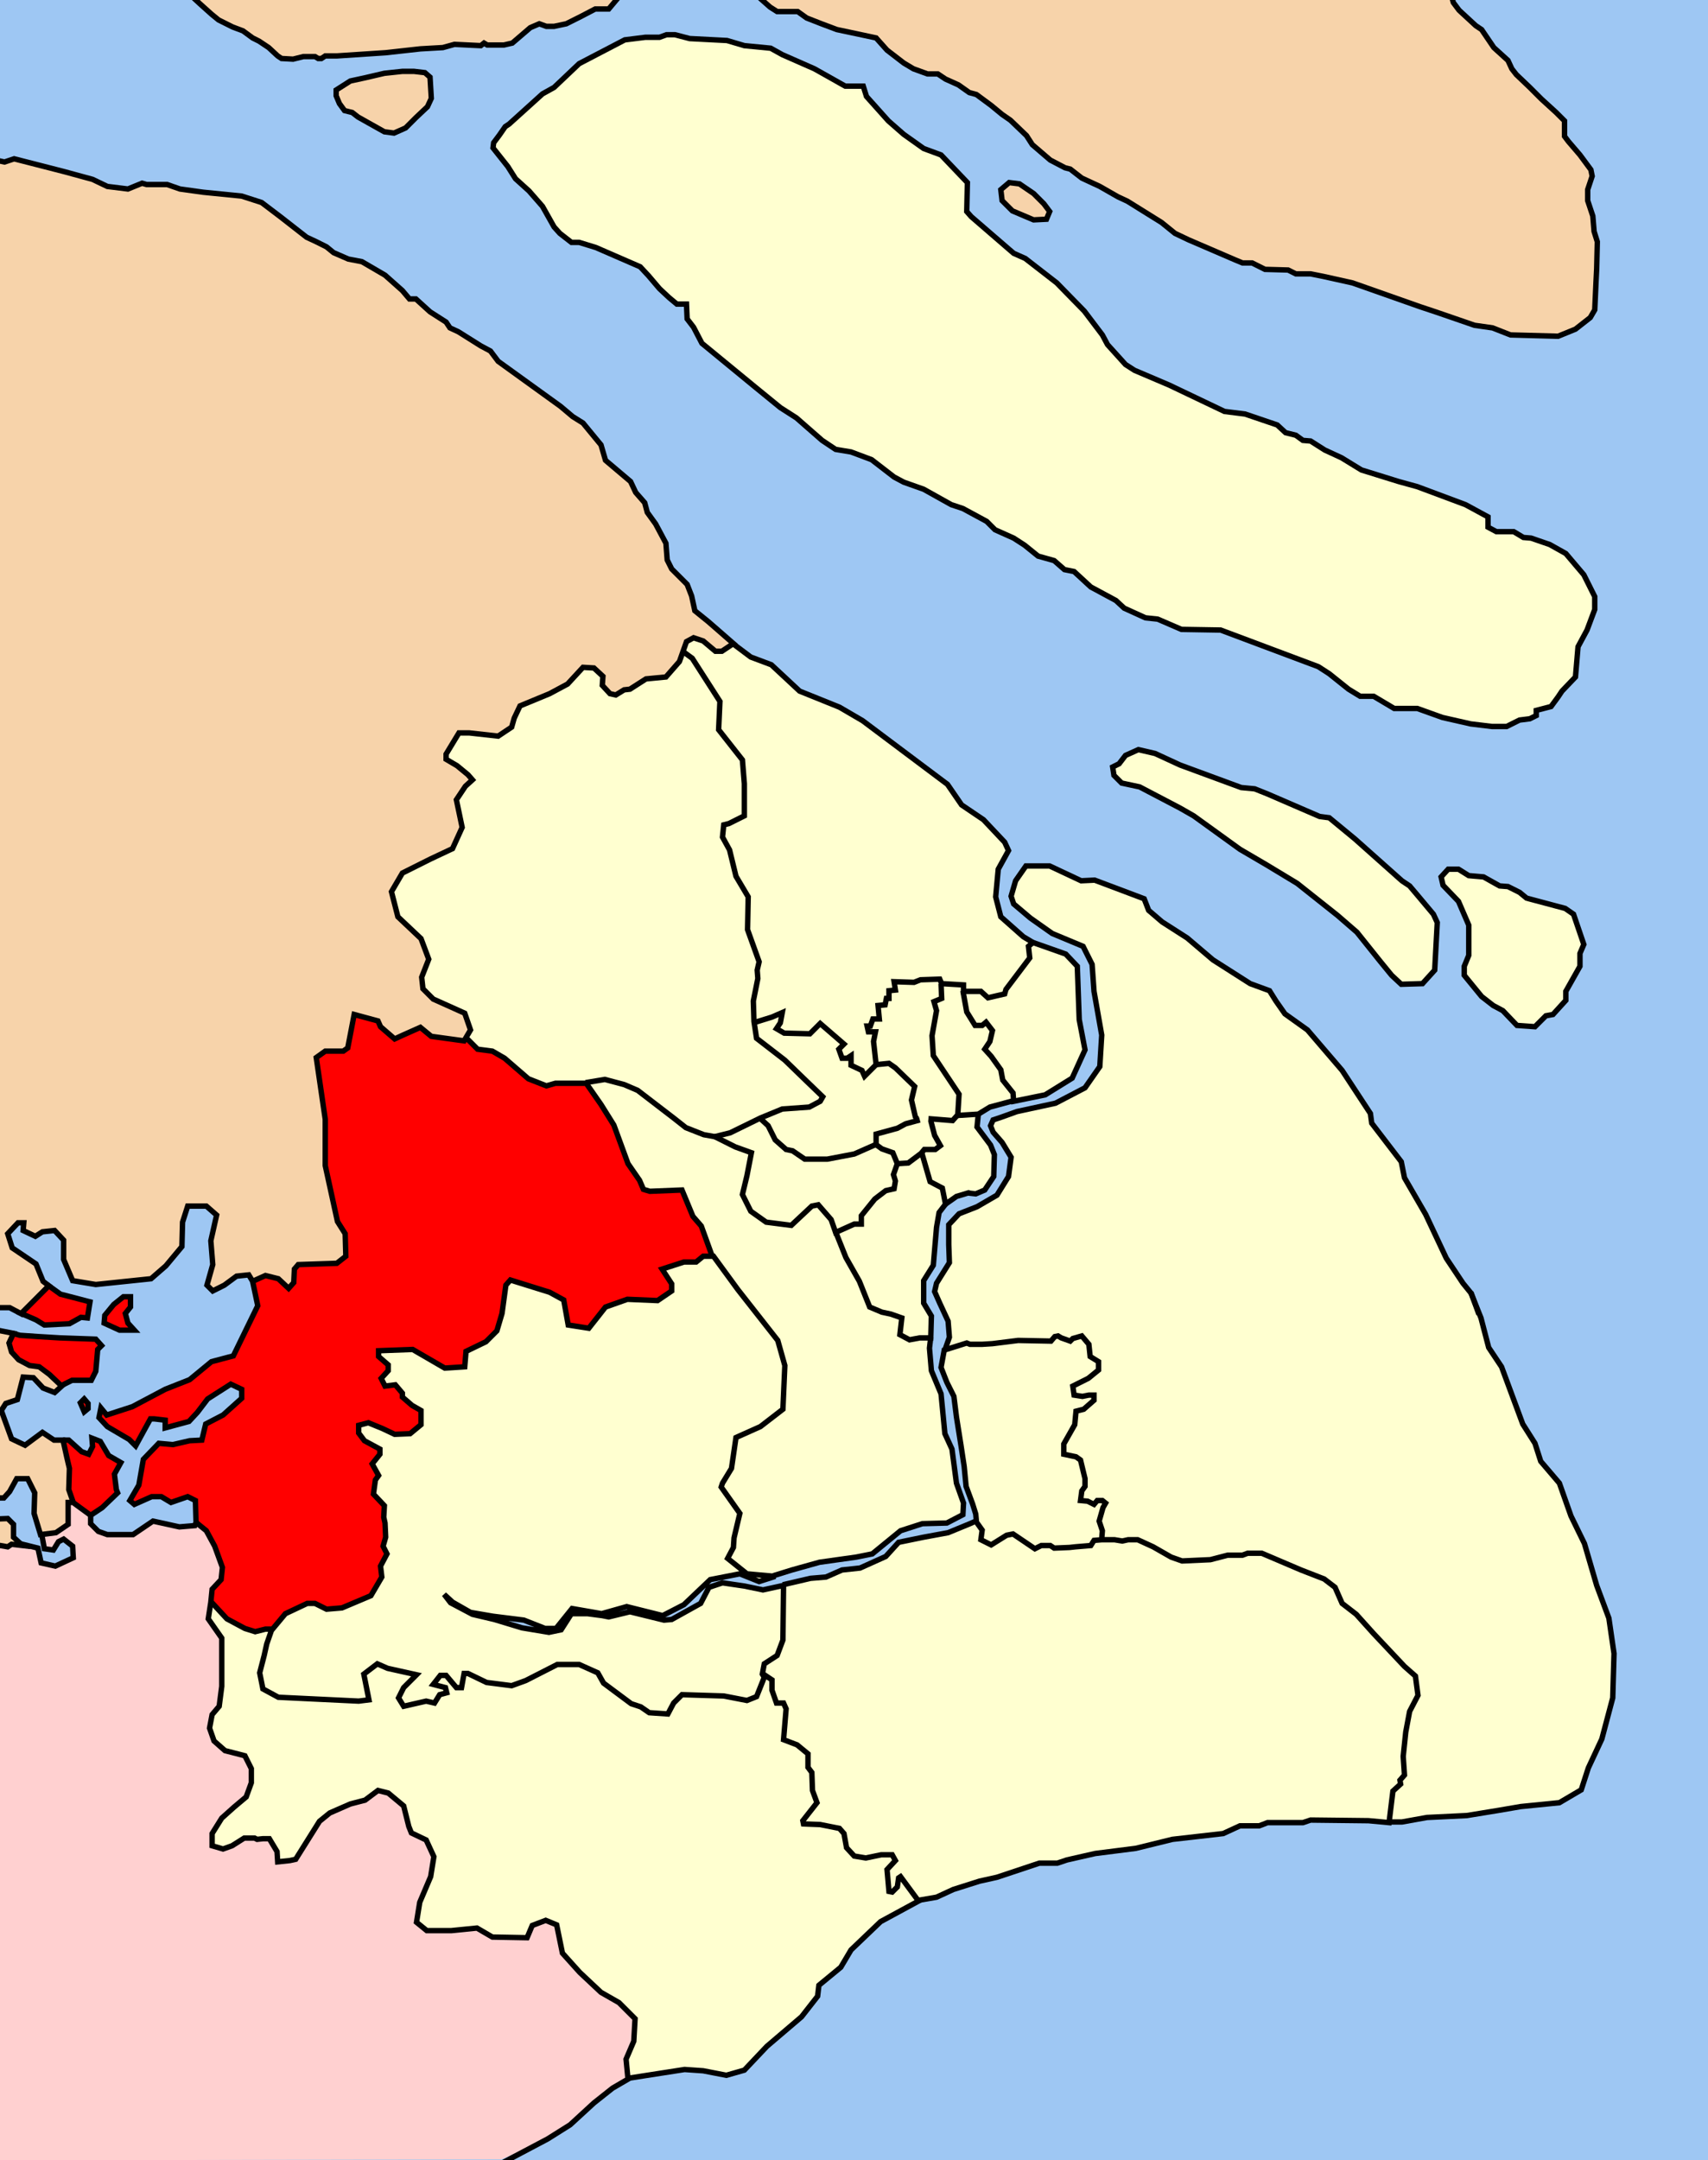 <?xml version="1.0" encoding="UTF-8" standalone="no"?>
<!-- Created with Inkscape (http://www.inkscape.org/) -->

<svg
   xmlns:dc="http://purl.org/dc/elements/1.1/"
   xmlns:cc="http://creativecommons.org/ns#"
   xmlns:rdf="http://www.w3.org/1999/02/22-rdf-syntax-ns#"
   xmlns:svg="http://www.w3.org/2000/svg"
   xmlns="http://www.w3.org/2000/svg"
   xmlns:sodipodi="http://sodipodi.sourceforge.net/DTD/sodipodi-0.dtd"
   xmlns:inkscape="http://www.inkscape.org/namespaces/inkscape"
   width="949"
   height="1200"
   id="svg2"
   sodipodi:version="0.32"
   inkscape:version="0.48.2 r9819"
   version="1.0"
   sodipodi:docname="Shanghai_administrative_Qingpu.svg"
   inkscape:output_extension="org.inkscape.output.svg.inkscape">
  <defs
     id="defs4">
    <inkscape:perspective
       sodipodi:type="inkscape:persp3d"
       inkscape:vp_x="0 : 600 : 1"
       inkscape:vp_y="0 : 1000 : 0"
       inkscape:vp_z="949 : 600 : 1"
       inkscape:persp3d-origin="474.5 : 400 : 1"
       id="perspective58" />
  </defs>
  <sodipodi:namedview
     id="base"
     pagecolor="#ffffff"
     bordercolor="#666666"
     borderopacity="1.0"
     gridtolerance="10000"
     guidetolerance="10"
     objecttolerance="10"
     inkscape:pageopacity="1"
     inkscape:pageshadow="2"
     inkscape:zoom="14.037128"
     inkscape:cx="534.07262"
     inkscape:cy="582.63534"
     inkscape:document-units="px"
     inkscape:current-layer="layer1"
     width="949px"
     height="1200px"
     inkscape:window-width="1920"
     inkscape:window-height="1017"
     inkscape:window-x="-8"
     inkscape:window-y="-8"
     showgrid="false"
     inkscape:window-maximized="1" />
  <g
     inkscape:groupmode="layer"
     id="layer3"
     inkscape:label="layer 000">
    <rect
       style="fill:#9ec7f3;fill-opacity:1;stroke:none;stroke-width:3;stroke-miterlimit:4;stroke-dasharray:none;stroke-opacity:1"
       id="rect18807"
       width="974.286"
       height="1228.571"
       x="-8.571"
       y="-8.571" />
  </g>
  <g
     inkscape:label="Layer 1"
     inkscape:groupmode="layer"
     id="layer1"
     style="display:inline">
    <path
       style="fill:#ffd0d0;fill-rule:evenodd;stroke:none;stroke-width:3;stroke-linecap:butt;stroke-linejoin:miter;stroke-opacity:1;fill-opacity:1;stroke-miterlimit:4;stroke-dasharray:none"
       d="M 278.613,1199.558 L 304.561,1188.194 L 316.872,1180.428 L 329.878,1168.18 L 340.421,1159.91 L 349.134,1154.859 L 347.871,1143.937 L 352.228,1133.646 L 352.859,1121.461 L 343.957,1112.495 L 334.045,1106.877 L 321.734,1095.26 L 312.453,1084.906 L 309.296,1069.312 L 303.298,1066.849 L 295.722,1069.69 L 292.944,1076.383 L 273.941,1076.13 L 264.976,1071.016 L 251.023,1072.405 L 237.196,1072.531 L 231.514,1067.796 L 233.219,1056.621 L 239.28,1042.669 L 240.985,1031.241 L 236.755,1022.087 L 228.421,1018.109 L 227.221,1014.637 L 224.191,1003.336 L 215.668,996.075 L 210.049,994.75 L 202.978,999.864 L 194.833,1001.821 L 183.343,1007.061 L 177.408,1011.859 L 164.276,1032.694 L 160.93,1033.64 L 154.364,1034.272 L 153.985,1028.653 L 149.692,1021.266 L 142.873,1021.708 L 141.421,1021.077 L 135.613,1021.266 L 128.858,1025.307 L 123.933,1027.138 L 117.809,1025.307 L 117.998,1018.362 L 123.428,1009.902 L 136.876,998.033 L 139.717,990.267 L 139.717,982.565 L 136.055,975.367 L 125.07,972.589 L 118.882,967.223 L 116.42,959.962 L 117.746,952.323 L 121.85,947.714 L 123.239,936.54 L 123.175,909.96 L 115.662,899.227 L 117.241,889.82 L 117.872,882.938 L 122.86,877.698 L 123.617,870.69 L 119.387,858.821 L 114.652,850.361 L 109.033,845.815 L 108.276,847.394 L 100.258,848.025 L 84.979,844.995 L 73.994,852.381 L 59.788,852.571 L 54.422,850.55 L 50.255,846.447 L 50.318,841.775 L 40.532,834.514 L 38.007,834.767 L 37.881,846.889 L 30.999,851.371 L 23.17,852.508 L 24.37,860.084 L 29.484,861.157 L 32.641,856.232 L 35.229,855.096 L 40.406,859.074 L 40.722,865.387 L 30.81,869.933 L 22.981,868.291 L 21.024,860.084 L 12.374,858.063 L 10.796,858.316 L 6.44,857.874 L 4.293,859.2 L -0.189,858.316 L -0.063,1200.126 L 278.613,1199.558 z "
       id="path10053" />
    <path
       style="fill:#ffffd0;fill-rule:evenodd;stroke:none;stroke-width:3;stroke-linecap:butt;stroke-linejoin:miter;stroke-opacity:1;fill-opacity:1;stroke-miterlimit:4;stroke-dasharray:none"
       d="M 26.964,714.286 L 12.232,729.643 L 13.75,730.536 L 20.625,733.571 L 24.821,736.161 L 38.661,735.268 L 45.268,731.696 L 48.571,731.964 L 49.911,723.304 L 33.571,719.018 L 26.964,714.286 z "
       id="path11024" />
    <path
       style="fill:#ffffd0;fill-rule:evenodd;stroke:none;stroke-width:3;stroke-linecap:butt;stroke-linejoin:miter;stroke-opacity:1;fill-opacity:1;stroke-miterlimit:4;stroke-dasharray:none"
       d="M 68.571,720.357 L 63.214,724.643 L 58.214,730.714 L 57.946,735.179 L 66.339,738.929 L 74.732,739.018 L 71.071,735 L 69.732,729.643 L 72.679,725.804 L 72.679,720.268 L 68.571,720.357 z "
       id="path11995" />
    <path
       style="fill:#ff0000;fill-rule:evenodd;stroke:none;stroke-width:3;stroke-linecap:butt;stroke-linejoin:miter;stroke-opacity:1;fill-opacity:1;stroke-miterlimit:4;stroke-dasharray:none"
       d="M 34.196,769.732 L 40.089,766.696 L 50.714,766.696 L 53.214,761.964 L 54.286,749.643 L 56.429,747.679 L 53.036,743.839 L 33.304,743.304 L 10.982,741.786 L 7.321,740.804 L 5,746.071 L 6.429,751.071 L 10.446,755.357 L 16.786,758.839 L 21.607,759.286 L 27.5,763.482 L 34.196,769.732 z "
       id="path12966" />
    <path
       style="fill:#ffffd0;fill-rule:evenodd;stroke:none;stroke-width:3;stroke-linecap:butt;stroke-linejoin:miter;stroke-opacity:1;fill-opacity:1;stroke-miterlimit:4;stroke-dasharray:none"
       d="M 46.518,777.321 L 44.821,779.107 L 46.786,784.196 L 48.75,782.589 L 48.75,779.732 L 46.518,777.321 z "
       id="path13937" />
    <path
       style="fill:#ffffd0;fill-rule:evenodd;stroke:none;stroke-width:3;stroke-linecap:butt;stroke-linejoin:miter;stroke-opacity:1;fill-opacity:1;stroke-miterlimit:4;stroke-dasharray:none"
       d="M 35.089,800.089 L 38.214,800.089 L 45.089,806.339 L 49.107,807.946 L 51.429,803.571 L 50.982,799.018 L 55.714,800.804 L 60.446,808.75 L 66.964,812.411 L 63.661,818.929 L 64.643,827.768 L 65.446,829.196 L 56.964,837.589 L 50.536,841.696 L 40.625,834.643 L 38.304,827.679 L 38.571,815.714 L 35.089,800.089 z "
       id="path14908" />
    <path
       style="fill:#ffffd0;fill-rule:evenodd;stroke:none;stroke-width:3;stroke-linecap:butt;stroke-linejoin:miter;stroke-opacity:1;fill-opacity:1;stroke-miterlimit:4;stroke-dasharray:none"
       d="M 140.268,711.786 L 143.036,725.357 L 129.732,753.214 L 117.679,756.518 L 105.357,766.429 L 91.696,771.964 L 74.286,781.161 L 59.375,785.893 L 55.982,782.321 L 55,787.589 L 59.821,792.768 L 71.696,799.643 L 75.268,803.214 L 83.482,788.304 L 91.875,789.018 L 91.696,793.125 L 104.821,789.732 L 109.911,784.464 L 115.536,777.054 L 128.214,769.107 L 134.286,771.696 L 134.196,776.786 L 123.839,786.25 L 114.464,791.161 L 112.054,800.179 L 105.804,800.268 L 96.071,802.411 L 88.036,801.875 L 79.643,810.893 L 77.054,825.089 L 72.232,833.482 L 74.732,835.804 L 84.196,831.607 L 89.911,831.518 L 95.089,834.732 L 104.286,831.339 L 108.482,833.661 L 108.929,845.804 L 114.643,850.357 L 119.286,859.018 L 123.75,870.804 L 122.946,877.589 L 117.768,882.946 L 117.143,890 L 115.714,899.375 L 123.036,909.821 L 123.304,937.143 L 121.607,947.679 L 118.214,952.321 L 116.518,960 L 119.286,967.5 L 125,972.679 L 136.25,975.625 L 139.821,982.679 L 139.821,990.357 L 136.875,998.125 L 129.286,1004.375 L 123.036,1010.268 L 117.946,1018.661 L 117.946,1025.357 L 124.375,1027.232 L 129.554,1025.268 L 135.804,1021.071 L 141.25,1020.982 L 142.857,1021.875 L 149.464,1021.161 L 154.107,1028.482 L 154.196,1034.107 L 162.232,1033.304 L 164.464,1032.679 L 177.768,1011.696 L 183.482,1006.875 L 195.465,1001.758 L 202.788,999.927 L 209.638,994.75 L 215.762,996.107 L 224.222,1003.367 L 227.284,1015.332 L 228.768,1018.204 L 236.849,1022.119 L 241.048,1031.494 L 239.28,1042.669 L 233.219,1056.906 L 231.325,1067.765 L 237.386,1072.594 L 250.455,1072.594 L 265.039,1070.953 L 273.688,1076.193 L 292.881,1076.446 L 295.785,1069.564 L 303.172,1066.912 L 309.296,1069.375 L 312.579,1085.158 L 322.617,1096.27 L 334.045,1106.877 L 344.02,1112.495 L 352.859,1121.461 L 352.228,1134.024 L 347.808,1143.873 L 349.008,1154.543 L 380.449,1149.524 L 390.803,1150.25 L 403.556,1152.839 L 413.594,1149.934 L 425.842,1137.118 L 445.667,1120.072 L 454.379,1108.897 L 455.074,1102.899 L 467.385,1092.671 L 473.067,1083.012 L 489.356,1067.418 L 510.569,1055.801 L 520.734,1053.78 L 529.825,1049.677 L 544.725,1045.005 L 554.763,1042.732 L 577.618,1034.903 L 587.593,1035.03 L 593.275,1033.009 L 609.185,1029.663 L 631.093,1026.759 L 651.422,1021.771 L 679.643,1018.551 L 688.861,1014.258 L 699.657,1014.385 L 704.392,1012.427 L 724.09,1012.49 L 728.446,1010.912 L 760.897,1011.48 L 771.883,1012.238 L 778.828,1011.985 L 793.033,1009.523 L 814.751,1008.513 L 843.414,1003.778 L 866.395,1001.379 L 878.454,994.308 L 882.747,981.681 L 890.197,965.834 L 896.132,943.169 L 896.889,918.42 L 893.922,898.469 L 886.914,880.35 L 880.348,857.432 L 872.898,842.406 L 866.395,823.592 L 855.915,811.786 L 852.758,801.558 L 845.813,790.825 L 840.131,774.789 L 834.133,759.068 L 827.126,748.588 L 822.484,731.953 L 817.213,718.347 L 812.857,712.791 L 803.324,698.586 L 792.907,676.173 L 787.351,666.324 L 780.28,654.391 L 778.512,645.426 L 762.034,623.771 L 761.529,618.657 L 745.682,594.792 L 726.237,572.001 L 713.736,563.162 L 705.339,550.283 L 694.417,546.368 L 673.772,532.921 L 659.756,521.114 L 645.487,512.086 L 638.227,505.899 L 635.638,499.207 L 608.238,488.853 L 600.851,489.295 L 583.3,481.087 L 569.979,480.961 L 564.36,489.231 L 561.771,497.691 L 563.286,502.3 L 572.589,510.089 L 584.598,518.393 L 602.009,525.714 L 606.849,535.698 L 607.922,550.535 L 612.216,574.716 L 611.142,592.583 L 602.872,604.199 L 586.52,612.912 L 565.054,617.458 L 551.859,621.94 L 550.533,625.16 L 551.859,629.264 L 556.468,634.188 L 561.771,642.838 L 560.319,653.949 L 553.942,663.862 L 542.768,670.554 L 532.919,673.963 L 527.236,680.403 L 527.552,701.553 L 520.418,712.98 L 519.345,717.4 L 526.795,733.878 L 527.552,742.78 L 524.964,749.851 L 524.585,750.166 L 522.88,759.51 L 526.037,767.844 L 530.014,775.925 L 532.855,797.012 L 535.823,815.511 L 536.896,825.865 L 542.199,841.585 L 542.326,845.121 L 526.731,851.561 L 499.394,856.738 L 492.134,864.566 L 478.055,870.943 L 467.827,871.953 L 458.988,875.994 L 450.591,876.751 L 435.376,880.413 L 423.885,883.191 L 412.395,880.918 L 401.599,879.213 L 393.896,881.676 L 389.477,890.641 L 373.378,899.416 L 368.958,900.048 L 349.955,895.439 L 338.275,898.091 L 330.004,897.017 L 326.658,896.512 L 317.693,896.512 L 311.885,905.541 L 305.319,906.866 L 289.661,904.404 L 274.888,899.732 L 263.018,897.081 L 264.123,896.133 L 275.898,898.091 L 290.848,900.045 L 303.214,904.777 L 309.062,904.554 L 315.625,896.473 L 317.857,893.482 L 334.375,896.25 L 348.036,892.411 L 368.17,897.411 L 380.268,891.25 L 394.643,877.455 L 411.295,874.509 L 422.054,878.527 L 429.688,875.848 L 430.625,875.179 L 455.402,867.857 L 484.911,863.214 L 500.402,850.312 L 512.589,846.473 L 526.116,846.027 L 534.911,841.295 L 535.357,834.955 L 531.295,823.705 L 529.062,804.821 L 524.821,796.295 L 522.812,774.375 L 517.321,761.339 L 516.473,748.839 L 517.054,742.902 L 517.455,731.116 L 513.259,723.884 L 513.125,711.562 L 518.438,703.036 L 520.312,681.741 L 521.83,673.482 L 525.446,668.929 L 531.607,664.42 L 538.08,662.589 L 541.964,663.17 L 547.188,661.116 L 552.277,653.438 L 552.5,641.473 L 550.402,636.161 L 542.857,626.205 L 543.527,619.196 L 550.312,615 L 562.991,611.518 L 563.393,611.741 L 580.58,608.259 L 595.938,598.929 L 602.946,583.304 L 599.509,566.339 L 598.616,538.527 L 598.527,536.786 L 592.098,529.955 L 573.929,523.616 L 568.214,520.134 L 555.893,509.196 L 553.17,498.125 L 554.598,482.768 L 560.312,472.321 L 558.125,467.589 L 546.339,455.268 L 534.062,447.054 L 526.116,435.67 L 491.116,409.33 L 479.152,400.268 L 466.384,392.723 L 444.152,383.839 L 428.616,369.286 L 417.143,365 L 407.054,357.232 L 386.071,339.196 L 407.589,357.679 L 401.161,361.786 L 397.411,361.607 L 390.714,355.982 L 385.446,354.107 L 381.339,356.429 L 377.5,367.589 L 370.089,375.893 L 358.929,377.054 L 350,383.036 L 347.054,383.036 L 342.143,386.161 L 338.929,385.446 L 334.464,380.536 L 334.821,375.446 L 330,371.071 L 323.929,370.804 L 315.268,380.268 L 305.804,385.268 L 289.018,392.232 L 285.446,399.018 L 284.196,404.107 L 276.696,408.929 L 260.893,407.054 L 255,407.143 L 248.036,418.661 L 248.036,421.696 L 253.839,425.357 L 260,430.268 L 262.321,433.214 L 258.661,436.696 L 253.304,444.375 L 256.875,459.732 L 251.696,471.339 L 223.75,484.911 L 217.321,495.268 L 220.893,509.375 L 233.929,521.25 L 238.125,532.589 L 234.375,542.679 L 235,549.375 L 240.804,555.089 L 258.036,562.768 L 261.429,572.143 L 258.125,578.214 L 239.554,575.804 L 233.393,570.625 L 219.554,577.143 L 211.339,570.536 L 210.089,567.143 L 196.786,563.661 L 193.036,582.321 L 190.536,584.107 L 180.893,583.929 L 175.804,587.321 L 180.625,621.875 L 180.625,647.5 L 187.321,678.304 L 191.875,685.536 L 192.143,698.036 L 187.232,701.696 L 165.893,702.589 L 163.571,705 L 163.125,712.768 L 160.268,715.625 L 154.643,710.357 L 147.589,708.482 L 140.268,711.786 z"
       id="path15879"
       sodipodi:nodetypes="cccccccccccccccccccccccccccccccccccccccccccccccccccccccccccccccccccccccccccccccccccccccccccccccccccccccccccccccccccccccccccccccccccccccccccccccccccccccccccccccccccccccccccccccccccccccccccccccccccccccccccccccccccccccccccccccccccccccccccccccccccccccccccccccccccccccccccccccccccccccccccccccccccccccccccccccccccccccccccccccccccccccccccccccccccccccccccccccccccccccccccccccccccccccccccc" />
  </g>
  <g
     inkscape:groupmode="layer"
     id="layer4"
     inkscape:label="layerhighlight">
    <path
       style="fill:#ff0000;fill-rule:evenodd;stroke:none;stroke-width:1px;stroke-linecap:butt;stroke-linejoin:miter;stroke-opacity:1;fill-opacity:1"
       d="M 259.104,575.978 L 257.589,578.251 L 239.154,575.726 L 233.85,570.928 L 219.708,576.988 L 210.869,570.675 L 210.617,567.645 L 196.98,564.109 L 192.687,581.282 L 191.171,584.312 L 181.575,584.059 L 176.019,587.342 L 180.817,623.203 L 180.565,646.941 L 187.131,678.004 L 192.182,685.075 L 191.929,697.954 L 187.383,701.995 L 166.675,702.247 L 163.14,705.53 L 163.14,712.096 L 160.867,715.379 L 155.058,710.581 L 148.492,708.561 L 140.664,711.844 L 143.189,725.228 L 129.805,753.008 L 118.44,755.785 L 105.813,765.887 L 72.226,781.544 L 59.852,785.837 L 56.821,782.807 L 55.053,787.353 L 61.367,793.919 L 75.004,802.252 L 82.833,789.12 L 91.166,788.363 L 92.681,792.909 L 105.561,789.373 L 115.41,776.746 L 128.542,769.17 L 134.098,771.443 L 133.845,776.746 L 124.249,786.343 L 113.895,791.141 L 112.379,799.98 L 92.429,802.505 L 88.388,801.747 L 79.802,810.586 L 76.519,826.244 L 72.478,833.315 L 75.004,835.84 L 84.853,830.789 L 90.661,831.799 L 94.197,834.577 L 103.036,831.294 L 109.096,833.82 L 108.844,846.194 L 116.42,851.75 L 123.996,871.195 L 122.734,878.266 L 118.44,882.56 L 117.178,889.126 L 126.269,899.48 L 141.674,906.551 L 150.765,905.035 L 158.341,896.702 L 171.221,891.146 L 175.009,890.388 L 182.333,893.419 L 189.656,892.914 L 206.071,886.095 L 212.385,875.741 L 211.122,869.933 L 214.405,862.862 L 213.142,858.316 L 214.91,854.023 L 213.395,835.587 L 207.586,830.032 L 208.091,822.708 L 210.112,819.172 L 206.324,813.364 L 211.374,806.293 L 200.01,796.949 L 199.505,791.393 L 205.819,790.131 L 220.718,796.444 L 228.8,795.686 L 234.355,791.141 L 234.355,783.565 L 222.739,775.988 L 220.466,769.675 L 213.9,769.928 L 212.132,766.139 L 215.92,760.836 L 215.92,757.806 L 210.364,753.26 L 210.112,750.987 L 227.537,749.219 L 246.73,760.079 L 257.336,759.321 L 258.852,750.735 L 271.478,744.169 L 276.277,739.118 L 281.327,714.369 L 283.348,711.591 L 304.814,717.4 L 313.4,721.693 L 315.925,735.582 L 327.037,737.855 L 336.128,726.238 L 347.24,721.945 L 366.18,721.945 L 373.504,716.642 L 373.251,712.854 L 368.958,705.278 L 380.322,700.985 L 386.636,701.237 L 392.192,697.702 L 394.717,697.449 L 389.414,680.529 L 384.616,675.983 L 378.555,660.579 L 360.877,661.841 L 357.847,660.326 L 349.008,646.689 L 340.926,623.961 L 325.774,601.485 L 308.349,601.737 L 303.803,603.505 L 293.449,599.212 L 276.782,585.575 L 271.731,583.554 L 265.67,583.554 L 259.104,575.978 z "
       id="path12037"
       sodipodi:nodetypes="ccccccccccccccccccccccccccccccccccccccccccccccccccccccccccccccccccccccccccccccccccccccccccccccccccccccccccccccccccccccccccccccccccccccc" />
    <path
       style="fill:#ff0000;fill-rule:evenodd;stroke:none;stroke-width:1px;stroke-linecap:butt;stroke-linejoin:miter;stroke-opacity:1;fill-opacity:1"
       d="M 35.229,800.611 L 38.512,816.016 L 38.512,828.264 L 40.911,835.082 L 50.003,841.396 L 65.66,829.653 L 63.387,818.794 L 66.418,811.975 L 59.852,807.935 L 54.801,800.611 L 51.139,800.485 L 49.75,808.061 L 38.26,800.232 L 35.229,800.611 z "
       id="path18824" />
  </g>
  <g
     inkscape:groupmode="layer"
     id="layer2"
     style="display:inline">
    <path
       style="fill:#f7d3aa;fill-opacity:1;fill-rule:evenodd;stroke:#000000;stroke-width:3;stroke-linecap:butt;stroke-linejoin:miter;stroke-opacity:1;stroke-miterlimit:4;stroke-dasharray:none"
       d="M 102.143,-6.429 C 105.357,-2.857 117.5,7.857 117.5,7.857 L 121.429,11.071 L 129.286,15 L 135,17.143 L 140.357,21.071 L 143.929,22.857 L 149.286,26.429 L 154.286,31.071 L 156.429,32.5 L 162.857,32.857 L 168.571,31.429 L 175,31.429 L 176.786,32.5 L 178.571,32.5 L 180.714,31.071 L 187.143,31.071 L 214.286,29.286 L 223.929,28.214 L 233.571,27.143 L 246.071,26.429 L 252.5,24.643 L 267.143,25.357 L 268.929,23.929 L 270.714,25 L 280,25 L 284.643,23.929 L 294.643,15.357 L 299.643,13.214 L 303.571,14.643 L 307.857,14.643 L 314.643,13.214 L 322.5,9.286 L 330.714,5 L 338.214,5 L 347.5,-6.071 L 102.143,-6.429 z "
       id="path2227"
       sodipodi:nodetypes="ccccccccccccccccccccccccccccccccccccc" />
    <path
       style="fill:#f7d3aa;fill-opacity:1;fill-rule:evenodd;stroke:#000000;stroke-width:3;stroke-linecap:butt;stroke-linejoin:miter;stroke-opacity:1;stroke-miterlimit:4;stroke-dasharray:none"
       d="M 186.786,50 L 194.643,45 L 202.857,43.214 L 213.571,40.714 L 223.571,39.643 L 230,39.643 L 236.071,40.357 L 238.929,42.857 L 239.643,54.643 L 237.5,59.286 L 231.071,65.357 L 225.357,71.071 L 218.929,73.929 L 213.571,73.214 L 204.643,68.214 L 198.929,65 L 195.714,62.5 L 191.429,61.429 L 188.571,57.5 L 186.786,53.214 L 186.786,50 z "
       id="path2229" />
    <path
       style="fill:#f7d3aa;fill-opacity:1;fill-rule:evenodd;stroke:#000000;stroke-width:3;stroke-linecap:butt;stroke-linejoin:miter;stroke-opacity:1;stroke-miterlimit:4;stroke-dasharray:none"
       d="M 415.357,-7.143 L 427.857,3.929 L 431.786,6.429 L 443.214,6.429 L 448.214,10 L 456.429,13.214 L 465,16.429 L 476.786,18.929 L 486.786,21.071 L 492.857,27.857 L 502.143,35 L 507.5,38.214 L 515.357,41.071 L 521.071,41.071 L 525.357,43.929 L 532.5,47.143 L 538.571,51.429 L 542.5,52.5 L 550.714,58.571 L 556.786,63.571 L 561.429,66.786 L 570.357,75.357 L 573.571,80.357 L 581.071,86.786 L 583.571,88.929 L 591.786,93.214 L 594.643,93.929 L 601.071,98.929 L 611.071,103.571 L 621.071,109.286 L 626.429,111.786 L 645.357,123.571 L 652.857,129.643 L 660.357,133.214 L 686.071,144.286 L 690.357,146.071 L 695.714,146.071 L 702.857,149.643 L 715.714,150 L 720,152.143 L 728.214,152.143 L 735.357,153.571 L 751.429,157.143 L 788.929,170.357 L 798.571,173.571 L 819.286,180.714 L 829.286,182.143 L 839.286,186.071 L 865.714,186.786 L 875.357,182.857 L 883.571,176.429 L 886.071,172.143 L 886.786,156.429 L 887.143,149.286 L 887.5,134.286 L 885.714,128.571 L 885,120 L 882.143,111.429 L 882.143,105.357 L 884.643,97.857 L 883.929,94.286 L 877.857,86.071 L 871.429,78.571 L 869.286,75.714 L 869.286,70.357 L 869.286,67.143 L 864.643,62.5 L 856.429,55 L 850,48.571 L 842.5,41.429 L 840,38.214 L 837.857,33.571 L 830,26.429 L 823.214,16.429 L 820,14.286 L 810.714,5.714 L 807.5,1.429 L 805.357,-6.429 L 415.357,-7.143 z "
       id="path2231"
       sodipodi:nodetypes="ccccccccccccccccccccccccccccccccccccccccccccccccccccccccccccccccccccccccccccccc" />
    <path
       style="fill:#ffffd0;fill-opacity:1;fill-rule:evenodd;stroke:#000000;stroke-width:3;stroke-linecap:butt;stroke-linejoin:miter;stroke-opacity:1;stroke-miterlimit:4;stroke-dasharray:none"
       d="M 347.143,22.143 L 321.786,35.357 L 307.857,48.571 L 301.429,52.143 L 282.857,68.929 L 280.714,70.357 L 277.5,75 L 274.286,79.286 L 273.929,82.143 L 282.143,92.5 L 286.429,99.286 L 293.929,106.071 L 301.429,114.643 L 307.857,126.071 L 311.071,129.643 L 317.5,134.643 L 321.786,134.643 L 331.071,137.5 L 355.714,148.214 L 360.357,153.214 L 366.429,160.357 L 371.786,165.357 L 376.071,168.929 L 381.429,168.929 L 381.786,177.143 L 385.357,181.786 L 390,190.714 L 420,215.357 L 433.571,226.429 L 442.5,232.143 L 456.786,244.643 L 464.286,249.643 L 472.857,251.071 L 484.286,255.357 L 496.786,265 L 502.143,267.857 L 513.214,271.786 L 528.571,280.357 L 535,282.5 L 548.214,289.643 L 552.857,294.286 L 563.214,298.929 L 569.286,302.857 L 576.786,308.929 L 585.714,311.429 L 591.429,316.429 L 596.786,317.5 L 606.071,326.071 L 620,333.571 L 624.643,337.857 L 636.429,343.214 L 643.214,343.929 L 656.429,349.643 L 678.214,350 L 732.5,370.357 L 738.571,374.286 L 749.286,382.857 L 755.714,386.786 L 763.214,386.786 L 774.643,393.571 L 787.5,393.571 L 801.429,398.571 L 817.143,402.143 L 828.929,403.571 L 837.143,403.571 L 844.286,400 L 850,399.286 L 853.571,397.5 L 853.571,394.643 L 861.786,392.5 L 865.714,387.143 L 867.857,383.929 L 875.357,376.071 L 876.786,359.286 L 881.786,350 L 886.071,338.571 L 886.071,331.429 L 882.857,325 L 880,319.286 L 870,307.5 L 861.071,302.5 L 850.714,298.929 L 846.429,298.571 L 841.071,295.357 L 831.429,295.357 L 826.786,292.857 L 826.786,287.143 L 814.286,280.357 L 787.5,270.357 L 777.143,267.5 L 756.429,261.071 L 745.357,254.286 L 736.071,250 L 728.214,245 L 723.929,244.643 L 720,241.786 L 714.286,240.357 L 709.643,236.071 L 691.786,230 L 680.357,228.571 L 649.643,213.929 L 630.357,205.714 L 625.357,202.5 L 615.357,191.429 L 612.5,186.071 L 602.5,172.857 L 587.143,157.143 L 569.643,143.571 L 563.214,140.714 L 539.643,120.357 L 537.143,117.5 L 537.5,101.429 L 522.857,86.071 L 513.214,82.5 L 502.143,74.643 L 493.571,67.143 L 481.429,53.571 L 479.643,47.857 L 469.643,47.857 L 452.5,38.214 L 434.643,30.357 L 428.214,26.786 L 413.571,25.357 L 403.929,22.5 L 383.214,21.429 L 375,19.286 L 370.357,19.286 L 366.429,20.714 L 358.571,20.714 L 347.143,22.143 z "
       id="path2233" />
    <path
       style="fill:#f7d3aa;fill-opacity:1;fill-rule:evenodd;stroke:#000000;stroke-width:3;stroke-linecap:butt;stroke-linejoin:miter;stroke-opacity:1;stroke-miterlimit:4;stroke-dasharray:none"
       d="M 560.714,101.429 L 566.429,102.143 L 574.286,107.5 L 580,113.214 L 583.214,117.5 L 581.429,121.786 L 574.286,122.143 L 562.5,117.143 L 556.786,111.429 L 556.071,105.357 L 560.714,101.429 z "
       id="path2235" />
    <path
       style="fill:#ffffd0;fill-opacity:1;fill-rule:evenodd;stroke:#000000;stroke-width:3;stroke-linecap:butt;stroke-linejoin:miter;stroke-opacity:1;stroke-miterlimit:4;stroke-dasharray:none"
       d="M 632.5,416.429 L 625.357,419.643 L 621.786,424.286 L 618.214,426.071 L 618.929,430.714 L 623.214,435 L 633.214,437.143 L 655.714,448.929 L 663.214,453.214 L 688.929,471.786 L 703.571,480.357 L 720.714,490.714 L 743.214,508.571 L 753.929,517.857 L 766.786,533.929 L 773.214,541.786 L 778.571,546.786 L 790.357,546.429 L 797.143,538.929 L 798.571,512.5 L 796.429,507.857 L 787.143,496.786 L 783.214,492.143 L 778.929,489.286 L 752.857,466.071 L 738.571,454.286 L 733.214,453.571 L 704.286,441.071 L 697.143,438.214 L 689.643,437.5 L 655.714,425 L 641.786,418.571 L 632.5,416.429 z "
       id="path2237" />
    <path
       style="fill:#ffffd0;fill-opacity:1;fill-rule:evenodd;stroke:#000000;stroke-width:3;stroke-linecap:butt;stroke-linejoin:miter;stroke-opacity:1;stroke-miterlimit:4;stroke-dasharray:none"
       d="M 800.714,487.143 L 801.786,491.786 L 810.357,500.714 L 816.071,513.929 L 816.071,530.714 L 813.571,536.786 L 813.571,541.786 L 823.214,553.571 L 829.643,558.571 L 835,561.429 L 842.857,569.643 L 852.857,570.357 L 858.929,564.286 L 862.857,563.571 L 870,555.714 L 870,550.714 L 877.857,536.786 L 877.857,529.643 L 880,524.643 L 874.286,507.857 L 869.643,504.643 L 848.214,498.929 L 844.286,495.714 L 837.857,492.5 L 833.214,492.143 L 824.286,487.143 L 816.071,486.429 L 810.357,482.857 L 804.643,482.857 L 800.714,487.143 z "
       id="path2239" />
    <a
       id="a2267"
       style="fill:#f7d3aa;fill-opacity:1;stroke-width:3;stroke-miterlimit:4;stroke-dasharray:none">
      <path
         id="path2259"
         d="M -7.143,87.857 L 2.5,90 L 7.857,88.214 L 23.214,92.143 L 35.714,95.357 L 51.429,99.643 L 59.643,103.571 L 71.071,105 L 78.929,101.786 L 81.429,102.5 L 92.857,102.5 L 100,105 L 112.857,106.786 L 134.286,108.929 L 145.357,112.5 L 155.714,120.357 L 170.357,131.786 L 175.714,134.286 L 181.429,137.143 L 185.357,140.357 L 193.571,143.929 L 201.071,145.357 L 213.929,152.857 L 223.571,161.429 L 227.5,166.071 L 231.071,166.071 L 238.929,173.214 L 247.857,178.929 L 250,182.143 L 254.643,184.286 L 267.143,192.143 L 272.5,195 L 276.786,200.714 L 311.429,225.714 L 318.214,231.429 L 323.929,235 L 333.929,247.143 L 336.429,255.714 L 350.357,267.5 L 353.214,273.571 L 358.214,279.286 L 359.643,284.643 L 364.286,291.071 L 370,301.786 L 370.714,311.071 L 373.214,316.071 L 381.786,324.643 L 384.286,331.071 L 386.071,339.286 L 393.571,345.357 L 407.5,357.5 L 401.071,361.786 L 397.5,361.786 L 390.714,356.071 L 385.357,354.286 L 381.429,356.429 L 377.5,367.5 L 370,376.071 L 358.929,377.143 L 350,382.857 L 346.786,383.214 L 342.143,386.071 L 338.929,385.357 L 334.643,380.714 L 335,375.714 L 330,371.071 L 323.929,370.714 L 315.357,380 L 305.357,385.357 L 288.929,392.143 L 285.714,398.929 L 284.286,403.929 L 276.786,408.929 L 260.714,407.143 L 255,407.143 L 247.857,418.929 L 247.857,421.786 L 253.929,425.357 L 260,430.357 L 262.5,433.214 L 258.571,436.786 L 253.571,444.286 L 256.786,459.643 L 251.429,471.429 L 239.286,477.143 L 223.571,485 L 217.5,495.357 L 221.071,509.286 L 233.929,521.429 L 238.214,532.857 L 234.286,542.857 L 235,549.286 L 240.714,555 L 258.214,562.857 L 261.429,572.143 L 257.857,578.214 L 239.643,575.714 L 233.571,570.714 L 223.929,575 L 219.286,577.143 L 211.429,570.357 L 210,567.143 L 196.786,563.571 L 193.214,582.143 L 190.714,583.929 L 180.714,583.929 L 175.714,587.5 L 180.714,621.786 L 180.714,647.5 L 187.5,678.571 L 191.786,685.357 L 192.143,697.857 L 187.143,701.786 L 165.714,702.5 L 163.571,705 L 163.214,712.5 L 160.357,715.714 L 154.643,710.357 L 147.5,708.571 L 140.357,711.786 L 138.214,708.214 L 131.429,708.929 L 124.643,713.929 L 118.214,717.143 L 115,713.929 L 118.214,702.5 L 117.143,689.286 L 120.357,675 L 114.643,670 L 104.286,670 L 101.429,678.929 L 101.071,692.5 L 92.143,703.214 L 83.929,710.357 L 53.214,713.571 L 40.357,711.429 L 35.357,699.643 L 35.357,688.929 L 30.357,683.571 L 23.571,684.286 L 19.643,686.786 L 12.857,683.571 L 13.214,679.286 L 10,679.286 L 4.286,685.357 L 6.786,693.214 L 20,702.143 L 23.929,711.786 L 27.143,714.286 L 12.143,730 L 5.357,726.429 L -5,726.429 L -7.143,87.857 z "
         style="fill:#f7d3aa;fill-opacity:1;fill-rule:evenodd;stroke:#000000;stroke-width:3;stroke-linecap:butt;stroke-linejoin:miter;stroke-opacity:1;stroke-miterlimit:4;stroke-dasharray:none"
         sodipodi:nodetypes="ccccccccccccccccccccccccccccccccccccccccccccccccccccccccccccccccccccccccccccccccccccccccccccccccccccccccccccccccccccccccccccccccccccccccccccccccccccccccc" />
    </a>
    <path
       style="fill:#ff0000;fill-rule:evenodd;stroke:#000000;stroke-width:3;stroke-linecap:butt;stroke-linejoin:miter;stroke-opacity:1;stroke-miterlimit:4;stroke-dasharray:none;fill-opacity:1"
       d="M 74.643,738.929 L 66.429,738.929 L 57.857,735 L 58.214,730.714 L 63.214,724.643 L 68.571,720.357 L 72.5,720.357 L 72.5,726.071 L 69.643,729.643 L 71.071,735 L 74.643,738.929 z "
       id="path2261" />
    <path
       style="fill:#ff0000;fill-rule:evenodd;stroke:#000000;stroke-width:3;stroke-linecap:butt;stroke-linejoin:miter;stroke-opacity:1;stroke-miterlimit:4;stroke-dasharray:none;fill-opacity:1"
       d="M 27.143,714.286 L 33.571,718.929 L 43.214,721.429 L 50,723.214 L 48.571,732.143 L 45,731.786 L 38.571,735.357 L 24.643,736.071 L 20,733.214 L 11.786,729.643 L 27.143,714.286 z "
       id="path2270" />
    <path
       style="fill:#f7d3aa;fill-opacity:1;fill-rule:evenodd;stroke:#000000;stroke-width:3;stroke-linecap:butt;stroke-linejoin:miter;stroke-opacity:1;display:inline;stroke-miterlimit:4;stroke-dasharray:none"
       d="M -5,738.214 L 7.5,740.714 L 5,746.071 L 6.429,751.071 L 10.357,755.357 L 16.429,758.571 L 21.786,759.286 L 27.5,763.571 L 34.286,770 L 30.357,773.571 L 23.929,771.071 L 18.571,765.357 L 12.857,765 L 9.643,777.5 L 3.214,779.643 L 0.714,783.571 L 6.429,799.286 L 13.929,802.857 L 23.571,795.714 L 30,800 L 35,800 L 37.143,809.643 L 38.571,815.714 L 38.214,827.5 L 40.714,834.643 L 37.857,834.643 L 37.857,846.786 L 31.071,851.429 L 22.5,852.5 L 18.929,840.714 L 19.286,829.286 L 15.357,821.429 L 9.286,821.429 L 5.357,828.571 L 2.143,832.143 L -5,832.143 L -5,738.214 z "
       id="path2272"
       sodipodi:nodetypes="ccccccccccccccccccccccccccccccccccccc" />
    <path
       style="fill:#ff0000;fill-rule:evenodd;stroke:#000000;stroke-width:3;stroke-linecap:butt;stroke-linejoin:miter;stroke-opacity:1;display:inline;stroke-miterlimit:4;stroke-dasharray:none;fill-opacity:1"
       d="M 46.786,777.143 L 44.643,779.286 L 46.786,784.286 L 48.929,782.5 L 48.929,779.643 L 46.786,777.143 z "
       id="path2274" />
    <path
       style="fill:#f7d3aa;fill-opacity:1;fill-rule:evenodd;stroke:#000000;stroke-width:3;stroke-linecap:butt;stroke-linejoin:miter;stroke-opacity:1;display:inline;stroke-miterlimit:4;stroke-dasharray:none"
       d="M -4.286,843.929 L 4.286,843.571 L 7.5,846.786 L 7.5,853.929 L 12.5,858.571 L 6.429,857.857 L 4.286,859.286 L -3.929,857.857 L -4.286,843.929 z "
       id="path2276"
       sodipodi:nodetypes="ccccccccc" />
    <path
       style="fill:none;fill-rule:evenodd;stroke:#000000;stroke-width:3;stroke-linecap:butt;stroke-linejoin:miter;stroke-opacity:1;display:inline;stroke-miterlimit:4;stroke-dasharray:none"
       d="M 34.286,769.643 L 40,766.786 L 50.714,766.786 L 53.214,761.786 L 54.286,749.643 L 56.429,747.5 L 53.214,743.929 L 33.214,743.214 L 21.429,742.5 L 11.071,741.786 L 7.143,740.714"
       id="path2282" />
    <path
       style="fill:none;fill-rule:evenodd;stroke:#000000;stroke-width:3;stroke-linecap:butt;stroke-linejoin:miter;stroke-opacity:1;display:inline;stroke-miterlimit:4;stroke-dasharray:none"
       d="M 35,800 L 38.214,800 L 45.357,806.429 L 49.286,807.857 L 51.429,803.571 L 51.071,798.929 L 55.714,800.714 L 60.357,808.571 L 67.143,812.5 L 63.571,818.929 L 64.643,827.5 L 65.357,829.286 L 56.786,837.5 L 50.357,841.786 L 41.071,835"
       id="path2284" />
    <path
       style="fill:none;fill-rule:evenodd;stroke:#000000;stroke-width:3;stroke-linecap:butt;stroke-linejoin:miter;stroke-opacity:1;display:inline;stroke-miterlimit:4;stroke-dasharray:none"
       d="M 11.071,857.5 L 21.071,860 L 22.857,868.214 L 30.714,870 L 40.714,865.357 L 40.357,858.929 L 35.357,855 L 32.5,856.429 L 29.643,861.071 L 24.643,860.357 L 23.214,852.5"
       id="path2286" />
    <path
       style="fill:none;fill-rule:evenodd;stroke:#000000;stroke-width:3;stroke-linecap:butt;stroke-linejoin:miter;stroke-opacity:1;display:inline;stroke-miterlimit:4;stroke-dasharray:none"
       d="M 50.357,841.429 L 50.357,846.429 L 54.643,850.714 L 59.643,852.5 L 73.929,852.5 L 85,845 L 99.643,848.214 L 108.214,847.5 L 108.929,845.714 L 114.643,850.357 L 119.286,858.929 L 123.571,870.714 L 122.857,877.5 L 117.857,882.857 L 117.143,890 L 115.714,899.286 L 123.214,910 L 123.214,936.786 L 121.786,947.857 L 117.857,952.5 L 116.429,960 L 118.929,967.143 L 125,972.5 L 136.071,975.357 L 139.643,982.5 L 139.643,990.357 L 136.786,998.214 L 130,1003.929 L 123.214,1010 L 117.857,1018.571 L 117.857,1025.357 L 123.929,1027.143 L 128.929,1025.357 L 135.714,1021.071 L 141.429,1021.071 L 142.857,1021.786 L 146.071,1021.429 L 149.643,1021.429 L 153.929,1028.571 L 154.286,1034.286 L 161.071,1033.571 L 164.286,1032.857 L 177.5,1011.786 L 183.214,1007.143 L 194.643,1002.143 L 202.857,1000 L 210,994.643 L 215.714,996.071 L 224.286,1003.214 L 227.143,1014.643 L 228.571,1018.214 L 236.786,1022.143 L 241.071,1031.429 L 239.286,1042.5 L 233.214,1056.786 L 231.429,1067.857 L 237.143,1072.5 L 250.714,1072.5 L 265,1071.071 L 273.571,1076.071 L 292.857,1076.429 L 295.714,1069.643 L 303.214,1066.786 L 309.286,1069.286 L 312.5,1085 L 322.143,1095.714 L 333.929,1106.786 L 343.929,1112.5 L 352.857,1121.429 L 352.143,1133.929 L 347.857,1143.929 L 348.929,1155 L 340.357,1160 L 330,1168.214 L 316.786,1180.357 L 304.286,1188.214 L 273.214,1204.643 L -4.643,1205.714 L -3.929,856.429"
       id="path2288"
       sodipodi:nodetypes="ccccccccccccccccccccccccccccccccccccccccccccccccccccccccccccccccccccccccccccccc" />
    <path
       style="fill:none;fill-rule:evenodd;stroke:#000000;stroke-width:3;stroke-linecap:butt;stroke-linejoin:miter;stroke-opacity:1;display:inline;stroke-miterlimit:4;stroke-dasharray:none"
       d="M 108.929,846.071 L 108.571,833.571 L 104.286,831.429 L 95,834.643 L 89.643,831.429 L 84.286,831.429 L 74.643,835.714 L 72.143,833.571 L 77.143,825 L 79.643,810.714 L 88.214,801.786 L 96.071,802.5 L 105.357,800.357 L 112.143,800 L 114.286,791.071 L 123.929,786.071 L 134.286,776.786 L 134.286,771.786 L 128.214,768.929 L 115.357,777.143 L 109.643,784.643 L 105,789.643 L 91.786,793.214 L 91.786,788.929 L 85.714,788.214 L 83.571,788.214 L 79.643,795.357 L 75.357,803.214 L 71.786,799.643 L 59.643,792.5 L 55,787.5 L 56.071,782.143 L 59.286,786.071 L 73.571,781.429 L 91.786,771.786 L 105.357,766.429 L 117.5,756.429 L 129.643,753.214 L 143.214,725.357 L 140.357,711.786"
       id="path2290" />
    <path
       style="fill:none;fill-opacity:1;fill-rule:evenodd;stroke:#000000;stroke-width:3;stroke-linecap:butt;stroke-linejoin:miter;stroke-opacity:1;display:inline;stroke-miterlimit:4;stroke-dasharray:none"
       d="M 117.143,889.643 L 126.071,899.286 L 136.071,904.643 L 141.786,906.429 L 147.5,905 L 151.429,905 L 158.571,896.429 L 170.714,890.714 L 175,890.714 L 181.429,893.929 L 190,893.214 L 206.071,886.429 L 212.143,876.071 L 211.429,870 L 215,863.214 L 212.857,858.929 L 214.286,853.929 L 213.929,846.071 L 213.214,842.857 L 213.571,836.429 L 207.5,830 L 208.571,822.143 L 210.357,819.643 L 206.786,813.214 L 211.071,807.857 L 211.071,805 L 202.5,800.357 L 199.286,796.071 L 199.286,791.786 L 204.643,790.357 L 212.5,793.571 L 219.286,796.786 L 227.857,796.429 L 233.929,791.429 L 233.929,783.571 L 228.929,780.714 L 223.571,776.071 L 223.571,773.929 L 219.643,769.286 L 213.929,770 L 211.786,765.714 L 215.714,761.429 L 215.714,758.214 L 210.357,753.571 L 210.357,750.357 L 229.286,749.643 L 247.143,760 L 258.214,759.286 L 258.929,750.714 L 270,745.357 L 276.071,739.286 L 278.929,729.643 L 281.071,713.929 L 283.571,711.071 L 305.357,717.857 L 313.214,722.143 L 315.714,736.071 L 327.143,737.857 L 336.429,726.071 L 348.571,721.786 L 365.357,722.5 L 373.214,717.143 L 373.214,713.214 L 367.857,705 L 380,701.071 L 386.786,701.071 L 390.714,697.857 L 396.429,697.857 L 410,716.429 L 432.143,744.643 L 436.071,758.571 L 435,782.857 L 422.5,792.5 L 408.929,798.571 L 406.429,815.714 L 401.429,823.929 L 400.714,826.071 L 411.071,840.714 L 407.857,854.286 L 407.5,859.643 L 404.286,865.714 L 415,874.286 L 430.714,875.714 L 421.786,878.571 L 411.071,874.286 L 394.643,877.5 L 380,891.429 L 368.214,897.5 L 348.214,892.5 L 334.286,896.429 L 317.857,893.571 L 308.929,904.643 L 302.857,904.643 L 291.071,900 L 273.929,897.857 L 261.429,895.714 L 251.429,890 L 246.786,885.714 L 250.357,890.357 L 262.5,896.786 L 274.643,899.643 L 290,904.286 L 305,906.786 L 311.786,905.357 L 317.5,896.429 L 326.429,896.429 L 334.643,897.5 L 338.214,898.214 L 350,895.357 L 368.929,900 L 373.214,899.643 L 382.857,894.286 L 389.286,890.714 L 393.929,881.786 L 401.429,879.286 L 413.571,881.071 L 423.929,883.214 L 435.357,880.714 L 435,911.071 L 431.786,919.643 L 424.643,924.286 L 423.571,930 L 424.643,931.786 L 420.357,942.5 L 415,944.643 L 402.143,942.143 L 378.929,941.429 L 374.286,946.071 L 371.071,952.143 L 360.714,951.429 L 356.071,948.214 L 350.714,946.429 L 335.357,935 L 332.143,929.286 L 321.786,924.643 L 309.643,924.643 L 292.143,933.571 L 284.286,936.429 L 270.357,934.643 L 260,929.643 L 257.857,929.643 L 256.429,937.5 L 253.571,937.5 L 247.857,930.714 L 244.643,930.714 L 240.714,935.714 L 247.5,937.5 L 248.214,940.357 L 244.286,941.429 L 241.429,946.071 L 236.786,945 L 224.286,947.857 L 221.429,943.214 L 224.286,937.5 L 231.429,930.357 L 215.357,926.786 L 209.643,924.286 L 202.143,930 L 205,944.286 L 199.286,945 L 154.643,942.857 L 146.071,938.214 L 144.286,929.286 L 146.786,919.643 L 148.214,913.214 L 151.071,905"
       id="path2292" />
    <path
       style="fill:none;fill-rule:evenodd;stroke:#000000;stroke-width:3;stroke-linecap:butt;stroke-linejoin:miter;stroke-opacity:1;display:inline;stroke-miterlimit:4;stroke-dasharray:none"
       d="M 395.714,697.857 L 389.643,681.071 L 385,675.714 L 378.929,661.071 L 361.071,661.786 L 357.5,660.714 L 355.357,655.714 L 348.929,646.429 L 341.071,625 L 333.929,613.571 L 325.714,601.786 L 308.571,601.786 L 303.571,603.214 L 293.571,599.286 L 280.357,587.857 L 273.571,583.929 L 265.357,582.857 L 258.929,576.429"
       id="path2294" />
    <path
       style="fill:none;fill-rule:evenodd;stroke:#000000;stroke-width:3;stroke-linecap:butt;stroke-linejoin:miter;stroke-opacity:1;display:inline;stroke-miterlimit:4;stroke-dasharray:none"
       d="M 348.214,1154.643 L 380.357,1149.643 L 390.714,1150.357 L 403.571,1152.857 L 413.571,1150 L 426.071,1136.786 L 445.357,1120.357 L 454.286,1108.929 L 455,1102.857 L 467.143,1092.857 L 472.857,1083.214 L 489.286,1067.5 L 510.357,1056.071 L 500.357,1042.5 L 499.286,1043.214 L 498.571,1048.214 L 495.714,1051.071 L 493.929,1050.714 L 492.857,1038.571 L 497.5,1033.571 L 495.714,1030.357 L 489.643,1030.357 L 481.071,1032.143 L 474.643,1031.071 L 470.357,1026.429 L 468.929,1018.571 L 466.429,1015.714 L 455.714,1013.571 L 446.429,1013.214 L 446.071,1011.429 L 453.929,1001.429 L 451.429,994.643 L 451.071,984.643 L 448.929,981.786 L 448.929,974.286 L 442.857,969.286 L 435.357,966.429 L 436.786,949.286 L 435.357,946.071 L 431.429,946.071 L 428.929,938.929 L 428.929,933.214 L 423.571,929.643"
       id="path2296" />
    <path
       style="fill:none;fill-rule:evenodd;stroke:#000000;stroke-width:3;stroke-linecap:butt;stroke-linejoin:miter;stroke-opacity:1;display:inline;stroke-miterlimit:4;stroke-dasharray:none"
       d="M 379.286,361.786 L 384.643,365.714 L 400,389.643 L 399.286,405.357 L 412.5,422.143 L 413.571,435.357 L 413.571,453.214 L 405,457.5 L 402.143,458.214 L 401.429,465 L 405.357,472.143 L 408.929,486.786 L 415.714,498.214 L 415.357,516.429 L 421.786,534.286 L 420.714,538.929 L 421.071,543.571 L 418.571,556.071 L 418.929,567.5 L 420.357,576.786 L 436.071,588.929 L 447.5,600 L 457.143,609.286 L 455.714,611.786 L 449.643,615 L 434.643,616.071 L 422.5,621.071 L 405.714,629.286 L 397.143,631.429 L 391.071,630.357 L 381.071,626.429 L 374.286,621.071 L 354.286,605.714 L 346.786,602.5 L 336.071,599.643 L 325.357,601.429"
       id="path2298" />
    <path
       style="fill:none;fill-rule:evenodd;stroke:#000000;stroke-width:3;stroke-linecap:butt;stroke-linejoin:miter;stroke-opacity:1;display:inline;stroke-miterlimit:4;stroke-dasharray:none"
       d="M 407.143,357.5 L 417.143,365 L 428.571,369.286 L 444.286,383.929 L 466.429,392.857 L 479.286,400.357 L 503.571,418.571 L 526.429,435.714 L 534.286,447.143 L 546.429,455.357 L 558.214,467.857 L 560.357,472.5 L 554.643,482.857 L 553.214,498.214 L 556.071,509.286 L 568.571,520.357 L 573.929,523.571 L 571.429,525.714 L 572.143,532.143 L 558.929,549.643 L 558.214,552.143 L 548.929,554.286 L 545,550.714 L 535.357,550.714 L 535.357,547.143 L 523.214,546.429 L 522.143,543.929 L 511.429,544.286 L 507.857,545.714 L 496.786,545.357 L 497.5,550 L 493.929,550.357 L 493.929,554.643 L 492.5,554.643 L 491.786,558.214 L 487.857,558.571 L 488.571,566.071 L 485,566.071 L 483.571,570 L 481.786,570 L 482.5,573.214 L 486.429,573.214 L 485.357,578.571 L 486.786,591.429 L 480.357,597.857 L 478.929,594.643 L 472.857,591.786 L 472.857,586.429 L 470.714,587.857 L 467.857,587.857 L 466.071,582.857 L 468.929,580 L 455.714,568.571 L 450,574.286 L 435.714,573.929 L 431.429,571.429 L 433.571,568.214 L 434.643,562.5 L 428.929,565 L 418.571,568.214"
       id="path2300" />
    <path
       style="fill:none;fill-rule:evenodd;stroke:#000000;stroke-width:3;stroke-linecap:butt;stroke-linejoin:miter;stroke-opacity:1;display:inline;stroke-miterlimit:4;stroke-dasharray:none"
       d="M 535,550.357 L 537.143,562.143 L 541.786,569.643 L 545.714,569.643 L 547.857,567.857 L 551.429,572.5 L 550,578.571 L 547.143,582.857 L 550.714,586.786 L 556.071,594.286 L 557.143,600 L 562.857,607.143 L 563.214,611.786 L 580.714,608.214 L 595.714,598.929 L 602.857,583.214 L 599.643,566.429 L 598.571,536.786 L 592.143,530 L 573.929,523.571"
       id="path2302" />
    <path
       style="fill:none;fill-rule:evenodd;stroke:#000000;stroke-width:3;stroke-linecap:butt;stroke-linejoin:miter;stroke-opacity:1;display:inline;stroke-miterlimit:4;stroke-dasharray:none"
       d="M 563.214,611.429 L 550,615 L 543.571,618.929 L 532.143,619.643 L 532.857,607.857 L 518.571,586.429 L 517.857,575.357 L 520.357,561.429 L 518.929,556.429 L 523.214,554.643 L 522.857,546.429"
       id="path2304" />
    <path
       style="fill:none;stroke:#000000;stroke-width:3;stroke-linecap:butt;stroke-linejoin:miter;stroke-miterlimit:4;stroke-opacity:1;stroke-dasharray:none;display:inline"
       d="m 509.505,621.573 -0.934,-1.216 -2.143,-9.286 1.786,-7.5 -10.714,-10.357 -3.571,-2.5 -7.143,0.714"
       id="path2306"
       inkscape:connector-curvature="0"
       sodipodi:nodetypes="ccccccc" />
    <path
       style="fill:none;fill-rule:evenodd;stroke:#000000;stroke-width:3;stroke-linecap:butt;stroke-linejoin:miter;stroke-opacity:1;display:inline;stroke-miterlimit:4;stroke-dasharray:none"
       d="M 422.143,621.071 L 426.786,625.357 L 430.714,633.214 L 436.786,638.571 L 440.357,639.286 L 447.143,643.929 L 459.643,643.929 L 474.643,641.071 L 486.786,635.714 L 486.786,630 L 498.571,626.786 L 503.214,624.286 L 511.071,622.143"
       id="path2308" />
    <path
       style="fill:none;fill-rule:evenodd;stroke:#000000;stroke-width:3;stroke-linecap:butt;stroke-linejoin:miter;stroke-opacity:1;display:inline;stroke-miterlimit:4;stroke-dasharray:none"
       d="M 517.143,622.5 L 519.286,630.714 L 522.5,636.429 L 519.643,638.571 L 513.571,638.571 L 511.786,640.714 L 504.643,646.071 L 498.571,646.429 L 496.071,640.357 L 490,638.214 L 486.071,635.357"
       id="path2310" />
    <path
       style="fill:none;fill-rule:evenodd;stroke:#000000;stroke-width:3;stroke-linecap:butt;stroke-linejoin:miter;stroke-opacity:1;display:inline;stroke-miterlimit:4;stroke-dasharray:none"
       d="M 543.571,618.929 L 542.857,626.071 L 550.357,636.071 L 552.5,641.429 L 552.143,653.571 L 547.143,661.071 L 542.143,663.214 L 538.929,662.857 L 537.707,662.491"
       id="path2312"
       sodipodi:nodetypes="ccccccccc" />
    <path
       style="fill:none;fill-rule:evenodd;stroke:#000000;stroke-width:3;stroke-linecap:butt;stroke-linejoin:miter;stroke-opacity:1;display:inline;stroke-miterlimit:4;stroke-dasharray:none"
       d="M 538.571,662.5 L 531.429,664.643 L 525.357,668.929 L 523.571,660 L 516.786,656.429 L 512.143,640.357"
       id="path2314" />
    <path
       style="fill:none;fill-rule:evenodd;stroke:#000000;stroke-width:3;stroke-linecap:butt;stroke-linejoin:miter;stroke-opacity:1;display:inline;stroke-miterlimit:4;stroke-dasharray:none"
       d="M 396.429,631.071 L 408.571,637.143 L 417.5,640.357 L 415,653.214 L 412.5,663.571 L 417.143,672.857 L 425.714,678.929 L 439.643,680.714 L 451.071,670 L 454.643,669.286 L 461.786,677.5 L 464.286,684.643 L 474.643,680 L 478.571,680 L 478.571,675.357 L 486.071,666.071 L 492.143,661.429 L 496.786,660.357 L 497.5,656.071 L 496.429,652.5 L 498.571,646.429"
       id="path2316" />
    <path
       style="fill:none;fill-rule:evenodd;stroke:#000000;stroke-width:3;stroke-linecap:butt;stroke-linejoin:miter;stroke-opacity:1;display:inline;stroke-miterlimit:4;stroke-dasharray:none"
       d="M 464.286,684.286 L 470,698.571 L 477.5,711.786 L 483.214,726.071 L 490,728.929 L 495,730 L 501.071,732.143 L 500,741.429 L 505.357,744.286 L 511.071,743.214 L 517.143,743.214 L 517.5,731.071 L 513.214,723.929 L 513.214,711.429 L 518.571,702.857 L 520.357,681.786 L 521.786,673.571 L 525.357,668.929"
       id="path2318" />
    <path
       style="fill:none;fill-rule:evenodd;stroke:#000000;stroke-width:3;stroke-linecap:butt;stroke-linejoin:miter;stroke-opacity:1;display:inline;stroke-miterlimit:4;stroke-dasharray:none"
       d="M 429.643,875.357 L 440,872.143 L 455.357,867.857 L 475.714,865 L 484.643,863.214 L 500.357,850.357 L 512.5,846.429 L 526.071,846.071 L 535,841.429 L 535.357,835 L 531.429,823.929 L 528.929,805 L 525,796.429 L 522.857,774.286 L 517.5,761.429 L 516.429,748.929 L 517.143,742.857"
       id="path2320" />
    <path
       style="fill:none;fill-rule:evenodd;stroke:#000000;stroke-width:3;stroke-linecap:butt;stroke-linejoin:miter;stroke-opacity:1;display:inline;stroke-miterlimit:4;stroke-dasharray:none"
       d="M 435,880.357 L 450.357,876.786 L 458.929,876.071 L 467.857,872.143 L 477.857,871.071 L 492.143,864.643 L 499.286,856.786 L 513.214,853.929 L 526.786,851.429 L 538.929,846.429 L 542.143,845 L 545.714,850 L 545,855.357 L 550.714,858.214 L 559.286,852.857 L 562.857,852.143 L 575,860.357 L 578.571,858.571 L 583.571,858.571 L 585.714,860 L 594.286,859.643 L 597.5,859.286 L 606.071,858.571 L 607.857,855.714 L 612.143,855.357 L 619.286,855.357 L 623.571,856.071 L 626.786,855.357 L 632.143,855.357 L 640.714,859.286 L 650.714,865 L 656.786,867.143 L 672.5,866.429 L 682.143,863.929 L 690.357,863.929 L 693.214,862.857 L 701.071,862.857 L 722.857,872.143 L 735.714,877.143 L 741.786,881.786 L 745.714,890.714 L 753.571,896.786 L 763.214,907.5 L 780.357,925.714 L 786.429,931.071 L 787.857,941.786 L 783.214,950.714 L 781.071,962.143 L 779.643,975.714 L 780.357,986.071 L 777.857,988.929 L 778.214,991.071 L 773.929,995 L 771.786,1012.5 L 760.357,1011.429 L 728.214,1011.071 L 723.929,1012.5 L 704.286,1012.5 L 699.643,1014.286 L 688.929,1014.286 L 679.643,1018.571 L 651.429,1021.786 L 631.071,1026.786 L 608.571,1029.643 L 592.857,1033.214 L 587.5,1035 L 577.5,1035 L 553.929,1042.857 L 544.286,1045 L 529.643,1049.643 L 520.357,1053.929 L 510,1055.714"
       id="path2326" />
    <path
       style="fill:none;fill-rule:evenodd;stroke:#000000;stroke-width:3;stroke-linecap:butt;stroke-linejoin:miter;stroke-opacity:1;display:inline;stroke-miterlimit:4;stroke-dasharray:none"
       d="M 612.143,855 L 612.5,850.357 L 610.714,845 L 612.857,837.5 L 614.286,835 L 612.5,833.571 L 609.643,833.571 L 607.857,835.714 L 604.286,833.929 L 600.357,833.571 L 601.071,828.214 L 602.857,825.714 L 602.857,821.429 L 600.357,811.071 L 597.857,809.286 L 591.071,807.857 L 591.071,802.143 L 597.143,791.429 L 597.857,783.929 L 602.143,782.857 L 607.857,777.857 L 607.857,775 L 605,775 L 601.429,775.714 L 596.786,775 L 596.071,770 L 604.643,765.714 L 610.357,761.071 L 610.357,756.429 L 605.714,753.571 L 605,746.786 L 601.071,742.143 L 596.071,743.571 L 594.643,745 L 589.643,743.214 L 587.857,742.143 L 586.071,742.5 L 583.929,745 L 565.714,744.643 L 551.429,746.429 L 545.714,746.786 L 538.929,746.786 L 537.143,746.071 L 524.643,750 L 522.857,759.643 L 526.071,767.857 L 530,775.714 L 531.429,787.143 L 533.929,802.857 L 535.714,814.643 L 536.786,825.714 L 540.357,835.357 L 542.143,841.071 L 542.5,845"
       id="path2328" />
    <path
       style="fill:none;fill-opacity:1;fill-rule:evenodd;stroke:#000000;stroke-width:3;stroke-linecap:butt;stroke-linejoin:miter;stroke-opacity:1;display:inline;stroke-miterlimit:4;stroke-dasharray:none"
       d="M 821.732,730.175 L 817.5,718.571 L 812.857,712.857 L 803.571,698.929 L 792.143,674.643 L 780.357,654.286 L 778.571,645.357 L 762.143,623.929 L 761.429,618.571 L 745.714,594.643 L 726.429,572.143 L 713.929,563.214 L 708.929,556.071 L 705.357,550.357 L 694.643,546.429 L 673.929,533.214 L 659.643,521.071 L 645.714,512.143 L 638.214,505.714 L 635.714,499.286 L 608.214,488.929 L 600.714,489.286 L 583.214,481.071 L 570,481.071 L 564.286,489.286 L 561.786,497.857 L 563.214,502.143 L 572.5,510 L 584.643,518.571 L 601.786,525.714 L 606.786,535.714 L 607.857,550.714 L 612.143,575 L 611.071,592.5 L 602.857,604.286 L 586.429,612.857 L 565,617.5 L 556.071,620.714 L 551.786,622.143 L 550.357,625.357 L 551.786,628.929 L 556.786,634.643 L 561.786,642.857 L 560.357,653.571 L 553.929,663.929 L 542.857,670.357 L 532.857,674.286 L 527.143,680.357 L 527.143,691.429 L 527.5,701.429 L 520.357,712.857 L 519.286,717.5 L 522.143,723.929 L 526.786,733.929 L 527.5,742.857 L 525,750"
       id="path2330"
       sodipodi:nodetypes="cccccccccccccccccccccccccccccccccccccccccccccccccccccccc" />
    <path
       style="fill:none;fill-rule:evenodd;stroke:#000000;stroke-width:3;stroke-linecap:butt;stroke-linejoin:miter;stroke-opacity:1;display:inline;stroke-miterlimit:4;stroke-dasharray:none"
       d="M 771.429,1012.143 L 778.929,1012.143 L 792.857,1009.643 L 815,1008.571 L 832.5,1005.714 L 845,1003.571 L 866.429,1001.429 L 878.571,994.286 L 882.5,982.143 L 890,966.071 L 896.071,943.214 L 896.786,918.571 L 893.929,898.929 L 887.143,880.714 L 880.357,857.5 L 872.857,842.143 L 866.429,823.929 L 856.071,811.786 L 852.857,801.786 L 846.071,791.071 L 834.286,759.286 L 827.143,748.571 L 822.857,732.143 L 817.143,717.857"
       id="path2332" />
    <path
       id="path3034"
       d="M 532.143,619.286 529.286,622.5 515.845,621.43"
       style="fill:none;stroke:#000000;stroke-width:3;stroke-linecap:butt;stroke-linejoin:miter;stroke-miterlimit:4;stroke-opacity:1;stroke-dasharray:none;display:inline"
       inkscape:connector-curvature="0"
       sodipodi:nodetypes="ccc" />
  </g>
</svg>

